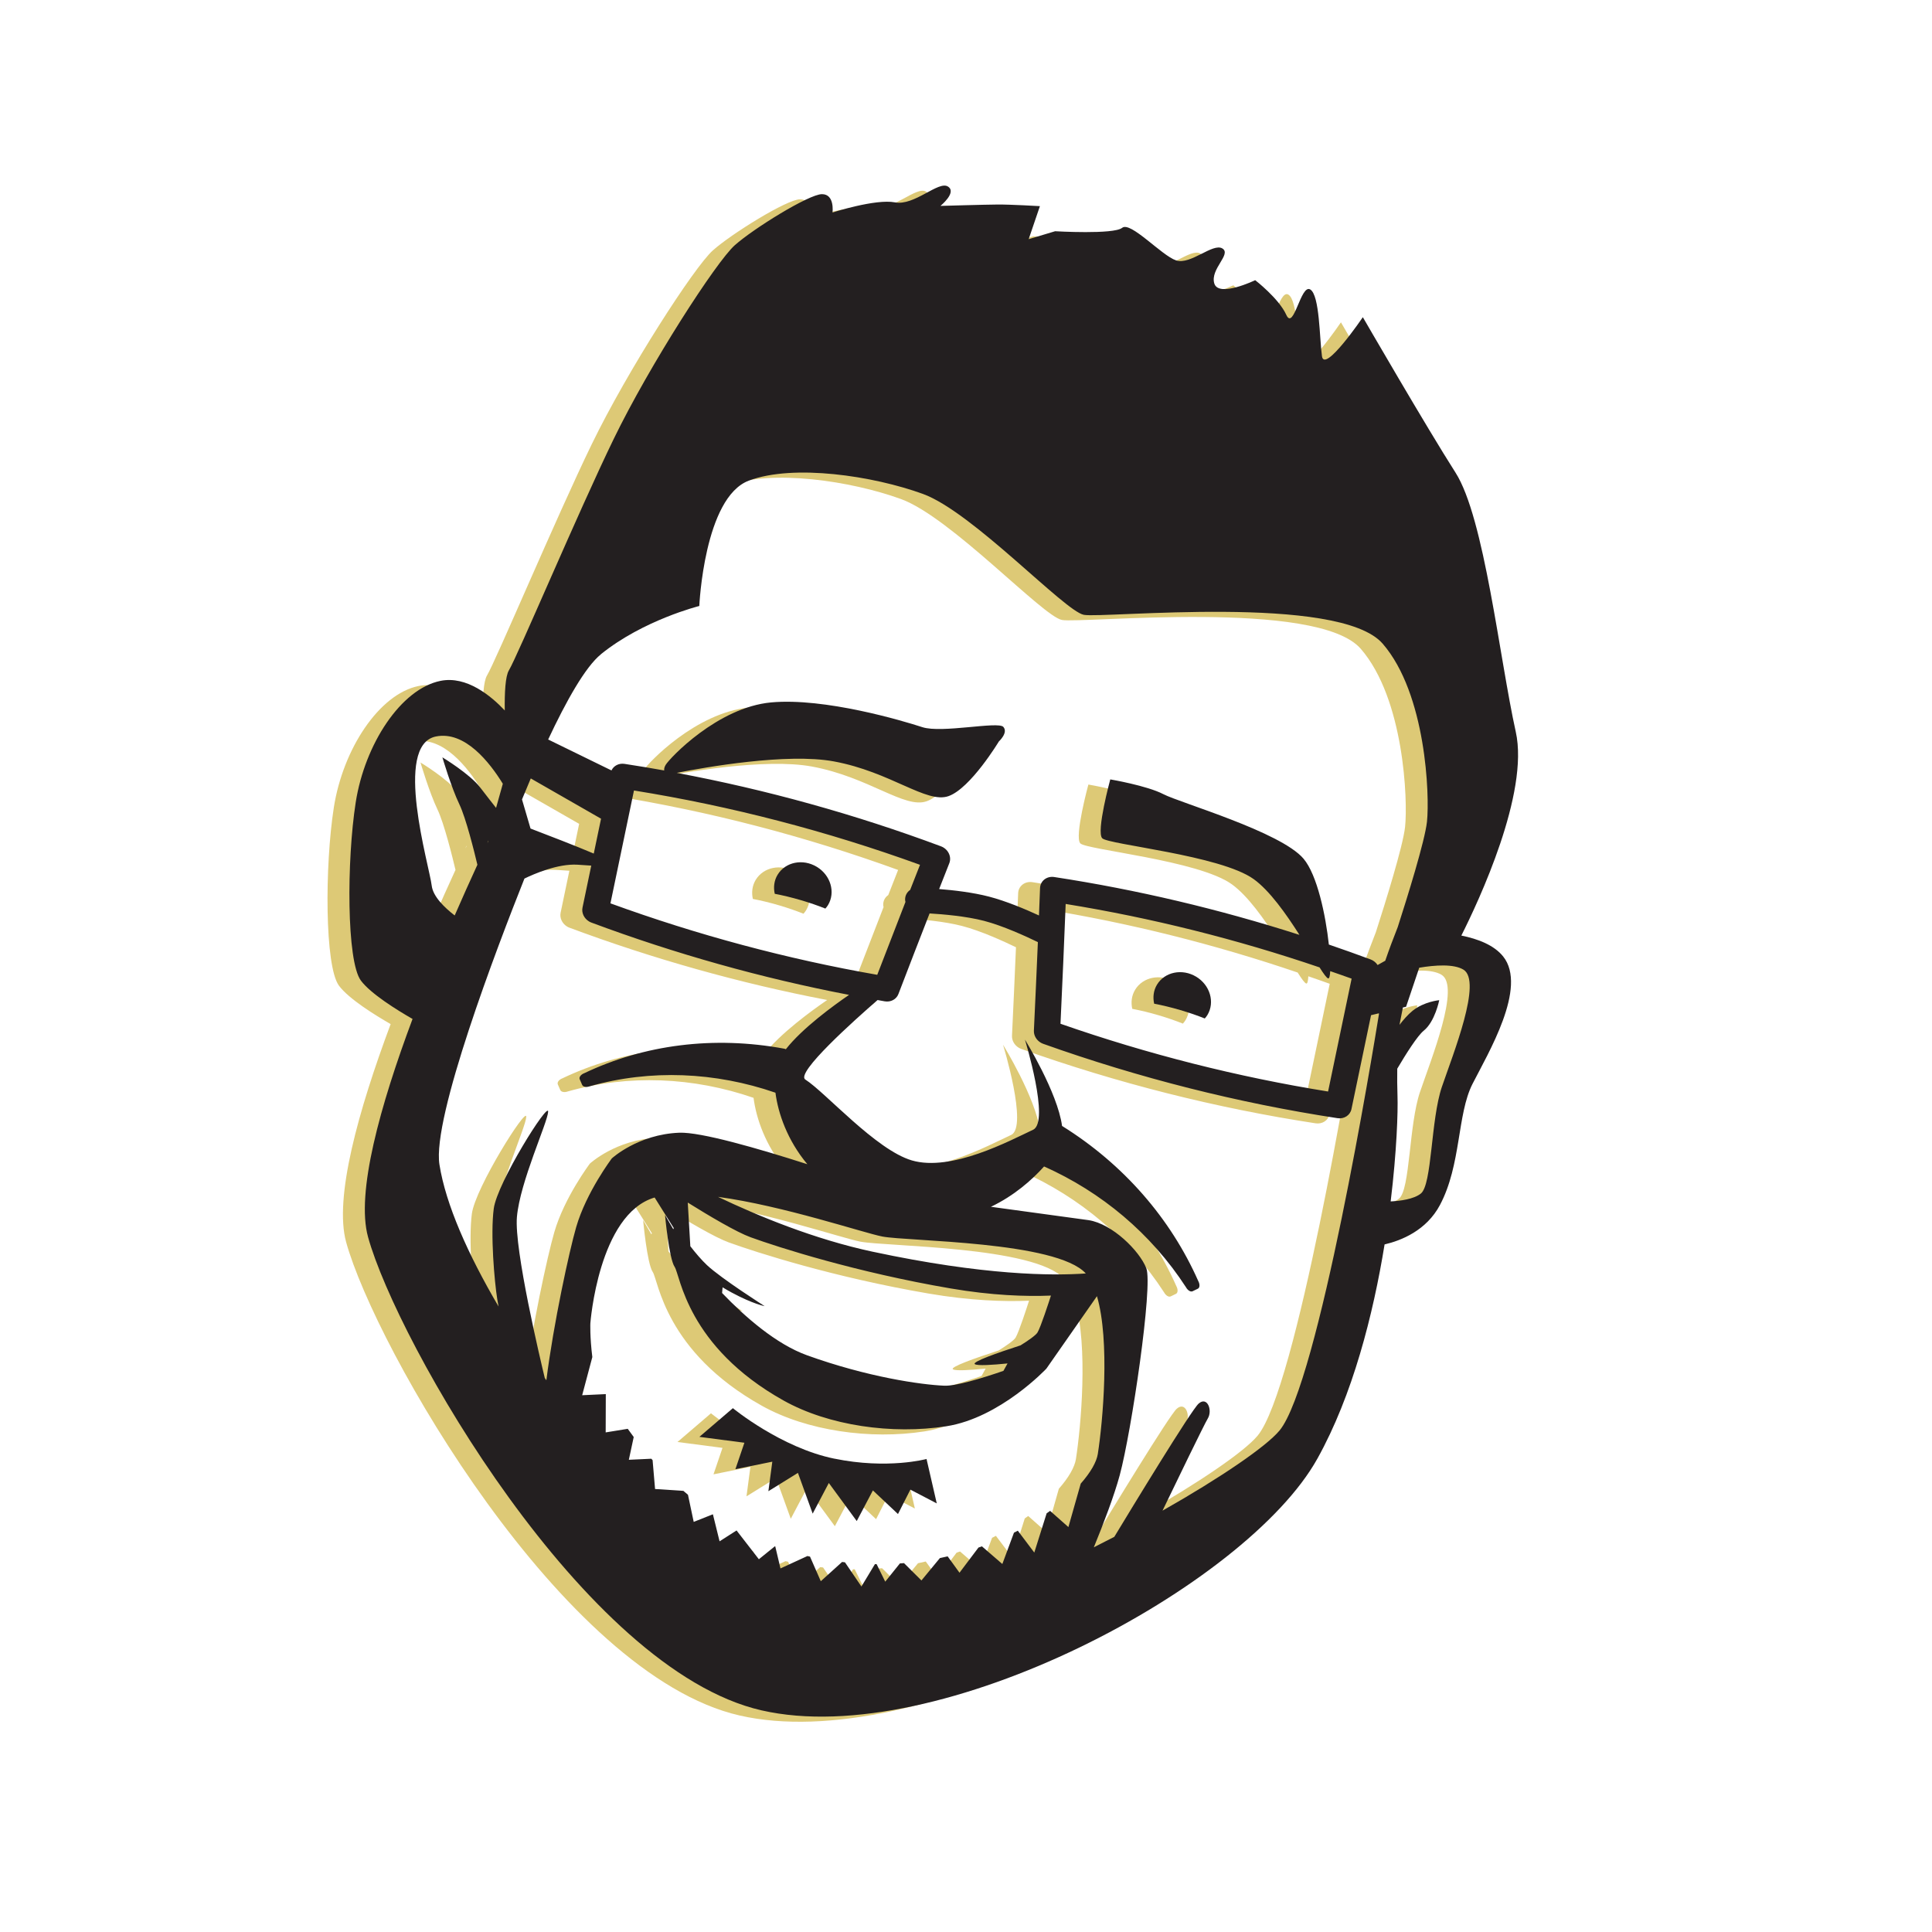 <?xml version="1.0" encoding="UTF-8"?>
<svg id="Layer_1" xmlns="http://www.w3.org/2000/svg" version="1.1" viewBox="0 0 1440 1440">
  <!-- Generator: Adobe Illustrator 29.5.1, SVG Export Plug-In . SVG Version: 2.1.0 Build 141)  -->
  <defs>
    <style>
      .st0 {
        fill: #231f20;
      }

      .st1 {
        fill: #ddc976;
      }
    </style>
  </defs>
  <g>
    <path class="st1" d="M965.51,1091.16c26.47-47.49,41.69-107.72,50.16-159.81,12.33-2.88,31.14-10.29,41.27-29.39,15.91-29.97,12.71-67.51,24.25-90.23,11.54-22.72,41.28-72.05,22.84-95.03-6.77-8.43-18.72-13.06-31.15-15.55,12.9-25.61,50.71-106.19,40.57-151.86-12.17-54.81-23.34-159.47-44.95-193.26-21.6-33.79-69.04-115.79-69.04-115.79,0,0-28.61,42.1-30.46,29.12-1.86-12.99-1.64-45.5-8.74-49.78s-12.32,31.15-17.86,18.91c-5.54-12.24-23.17-25.83-23.17-25.83,0,0-27.33,13.2-30.5,2.39-3.17-10.81,13.12-21.77,6.01-26.05s-23.65,12.45-34.43,8.92c-10.79-3.53-33.96-29.37-40.26-24.27-6.3,5.1-49.95,2.53-49.95,2.53l-19.71,5.92,8.38-24.62s-21.83-1.29-31.55-1.21c-9.73.07-42.59,1.03-42.59,1.03,0,0,12.61-10.2,5.5-14.49-7.1-4.28-24.96,14.63-39.42,11.85-14.46-2.78-46.53,7.56-46.53,7.56,0,0,1.82-13.74-7.91-13.67-9.73.07-50.98,25.65-64.9,38.04-13.92,12.38-63.51,89.31-90.26,144.4-26.75,55.09-71.57,161.6-78.13,172.49-2.64,4.38-3.27,16.72-3.07,29.89-10.13-10.76-28.42-26.03-47.93-22.06-29.44,5.99-56.38,47.12-63.16,90.51-6.78,43.39-6.86,118.51,3.85,132.88,7.33,9.83,26.88,21.93,38.5,28.6-24.11,64.46-42.28,129.61-33.17,162.54,21.66,78.34,160.81,322.43,293.19,352.77,132.38,30.33,361.5-92.69,414.32-187.47ZM1058.4,813.83c-8.38,24.62-7.27,72.77-15.67,79.57-5.3,4.29-15.63,5.55-22.53,5.9,4.52-37.25,5.51-66.85,5.09-78.73-.24-6.71-.27-13.56-.18-20.2,6.52-11.04,15.02-24.51,19.75-28.34,8.41-6.8,11.54-22.72,11.54-22.72,0,0-11.39,1.05-19.8,7.85-3.56,2.88-7.02,6.88-9.83,10.54.9-4.72,1.76-9.11,2.55-12.93l2.37-.57,9.8-29.09c11.81-1.98,25.66-2.95,32.93,1.43,14.21,8.56-7.63,62.66-16.01,87.28ZM777.96,677.58c63.93,10.37,127.4,26.25,189.24,47.29,3.08,4.86,5.33,7.98,6.44,8.2.84.16,1.34-1.88,1.51-5.41,5.32,1.85,10.65,3.67,15.95,5.6l-17.55,84.12c-67.39-10.84-134.41-27.8-199.44-50.5,1.47-31.27,2.77-61.22,3.86-89.3ZM431.59,491.43c31.52-25.51,73.31-35.93,73.31-35.93,0,0,3.58-80.93,36.95-93.45,33.38-12.52,92.55-3.57,129.64,9.89,37.09,13.45,105.55,87.35,120.01,90.14,14.47,2.78,190.34-15.84,222.73,21.49,32.39,37.32,35.12,113.15,33.04,132.67-1.53,14.39-14.88,57.1-21.79,78.57-3.44,8.72-6.62,17.17-9.1,24.47-.07.21-.12.4-.19.61l-5.73,3.21c-1.2-1.83-2.98-3.34-5.19-4.16-10.33-3.85-20.72-7.53-31.14-11.1-2.38-21.89-8.68-51.9-18.84-63.95-16.94-20.1-92.17-41.7-104.45-48.11-12.28-6.41-39.63-11.03-39.63-11.03,0,0-10.64,39.08-5.99,43.87,4.65,4.78,88.19,12.6,112.93,30.48,11.9,8.6,24.08,25.84,34.05,41.52-59.89-19.2-121.14-33.69-182.77-43.11-2.66-.41-5.29.24-7.29,1.79-1.99,1.55-3.18,3.87-3.27,6.42-.25,6.69-.52,13.53-.8,20.44-10.14-4.67-24.46-10.72-37.17-14.03-12.08-3.15-26.44-4.8-37.24-5.66,2.56-6.53,5.1-12.98,7.58-19.26.92-2.33.78-5-.4-7.38-1.18-2.38-3.28-4.26-5.82-5.21-64.12-23.91-130.21-42.21-196.95-54.74,21.02-4.14,82.19-15,117.08-8.55,42.61,7.87,69.1,31.76,85.57,25.86,16.47-5.9,37.46-40.72,37.46-40.72,0,0,7.18-6.55,3.32-10.86-3.86-4.31-46.01,4.91-60.39.2-14.38-4.71-72.77-22.1-112.65-18.44-39.87,3.66-75.58,41.48-78.64,46.56-1.02,1.69-1.22,3.05-1.09,4.16-9.84-1.76-19.69-3.41-29.56-4.91-4.24-.65-8.1,1.4-9.74,4.89l-47.18-23.06c13.33-28.43,27.62-54.05,39.35-63.54ZM346.96,632.3l.64-1.92.04.47c-.23.48-.45.96-.68,1.44ZM379.11,621.38l-6.36-21.69c2.09-5.11,4.28-10.35,6.54-15.66l52.37,30.01-5.42,25.99c-13.34-5.66-33.82-13.58-47.13-18.65ZM456.21,593.02c72.18,11.61,143.81,30.22,213.19,55.39-2.41,6.12-4.86,12.37-7.34,18.71-2.42,1.64-3.92,4.39-3.76,7.57.03.48.17.93.26,1.39-6.8,17.44-13.81,35.54-21.03,54.32-67.29-11.78-134.12-29.68-198.86-53.27l17.54-84.12ZM305.45,663.92c-1.77-14.92-28.81-104.65,3.08-111.15,21.7-4.42,40.26,19.49,49.92,35.23l-5.03,17.97c-2.2-2.78-6.49-8.22-11.83-15.2-7.78-10.17-28.18-22.46-28.18-22.46,0,0,6.5,22.17,12.66,35.02,4.95,10.32,11.17,35.52,13.43,45.04-5.31,11.56-11.04,24.28-16.92,37.79-7.62-5.88-16.17-14.14-17.13-22.23ZM311.22,871.87c-5.55-35.01,42.8-161.59,63.35-213.21,6.78-3.3,24.83-11.25,39.6-10.33,3.59.22,7.03.47,10.2.68l-6.52,31.27c-.83,3.99,1.2,8.13,4.83,10.32.57.34,1.17.64,1.81.87,62.51,23.31,126.99,41.39,192.03,53.88-11.42,7.82-34.8,24.79-47.12,40.51-.31-.12-.59-.27-.93-.36-52.95-9.86-104.85-2.96-149.32,18.23-2.53.94-4.05,3-3.38,4.52.6,1.39,1.21,2.78,1.81,4.17.67,1.52,3.18,1.98,5.61,1.08,45.42-12.85,93.63-10.71,138.46,4.76,1.99,15.38,8.83,35.42,23.78,53.31-37.1-11.9-79.46-24.1-95.45-23.48-30.85,1.19-50.28,19.15-50.28,19.15,0,0-19.01,25.12-26.58,51.24-5.11,17.63-16.91,71.92-22.22,114.12-.4-.56-.79-1.13-1.18-1.69-3.19-13.21-22.86-95.9-20.76-120.02,2.29-26.24,22.91-70.42,23.27-78.49.36-8.07-37.98,53.05-40.53,72.23-2.54,19.18.44,54.12,2.66,67.88.23,1.4.55,3.17.92,5.11-22.91-38.98-39.36-76.15-44.06-105.74ZM780.02,1142.03l-13.66-12.09c-.84.61-1.7,1.21-2.57,1.82l-9.21,29.25-12.29-16.29c-.95.49-1.89.99-2.86,1.47l-8.67,23.35-15.22-13.16c-.85.31-1.71.61-2.58.91l-14.13,18.75-8.83-12.19c-1.92.44-3.83.89-5.79,1.29l-13.75,16.67-12.99-12.92c-1.01.08-2.03.15-3.06.22l-10.94,13.6-6.42-13.06c-.42,0-.84,0-1.27,0l-10.05,16.67-12.27-18.03c-.71-.08-1.43-.18-2.15-.26l-15.87,14.34-8.04-18.34c-.64-.14-1.3-.27-1.94-.42l-20.07,9.23-3.89-16.43c-.08-.03-.16-.06-.25-.09l-11.96,9.68-16.63-21.46-12.66,8.1-4.97-20.15-14.31,5.67-4.27-20.2c-1.15-.97-2.3-1.94-3.42-2.92l-21.11-1.38-1.84-21.51c-.31-.36-.65-.71-.96-1.06l-16.75.78,3.64-16.97c-1.54-2.06-3.03-4.1-4.45-6.11l-16.45,2.67.09-28.54-17.61.83,7.57-28.44c-1.9-15.22-1.47-25.15-1.47-25.15,0,0,6.03-81.43,47.91-93.77l14.26,22.79-.35.85-6.17-10.59s2.95,32.43,7.16,38.62c4.21,6.19,9.06,59.32,81.26,99.67,33.69,18.83,81,25.39,121.17,19.17,40.17-6.22,74.65-42.96,74.65-42.96l37.7-54.01c9.8,33.48,4.43,93.29.63,117.63-.93,5.95-5.35,13.71-12.72,22.07l-9.21,32.42ZM766.99,969.48c-1.51,4.71-7.57,23.44-10.02,27.5-1.29,2.14-6.91,6.02-12.61,9.59-17.19,5.56-36.75,12.42-34.03,14.06,2.09,1.26,12.89.58,24.31-.57l-3.07,5.54c-17.03,5.85-35.71,11.42-44.14,11.05-17.42-.76-57.06-6.4-102.22-22.66-23.09-8.32-46.23-28.6-63.34-46.44l.39-4.22c2.39,1.44,4.73,2.79,6.95,3.98,15.77,8.47,24.41,10.05,24.41,10.05,0,0-32.23-20.46-43.04-30.61-4.09-3.84-8.49-9.05-12.37-14.05l-1.91-32.54c16.01,9.98,36.32,22.03,46.85,25.85,20.72,7.52,78.56,26.07,149.01,38.13,30.88,5.29,56.1,6.11,74.82,5.34ZM634.22,936.81c-43.57-9.31-85.56-26.67-115.36-40.9,48.27,6.52,108.59,26.88,122.49,29.56,18.97,3.65,129.76,3.39,151.62,27.52-24.84,1.78-75.91,1.52-158.76-16.19ZM937.26,1070.18c-9.94,11.88-43.6,34.95-87.11,59.61,10.08-20.91,31-64.14,33.77-68.73,3.66-6.08-.39-16.8-6.87-11.04-5.54,4.93-50.03,78.13-62.84,99.29-5.02,2.61-10.11,5.21-15.25,7.79,7.26-17.76,15.21-38.57,19.32-53.8,8.72-32.33,24.88-141.28,19.78-154.24-5.1-12.96-25.28-33.04-42.99-35.8l-72.8-9.96c17.06-8.14,30.41-19.78,39.6-30.05,42.69,18.99,79.75,49.91,105.76,90,1.28,2.34,3.47,3.71,4.93,3.01,1.32-.64,2.65-1.28,3.97-1.92,1.45-.7,1.59-3.29.25-5.74-20.5-46.3-55.42-86.88-101.5-115.56-3.38-25.07-27.67-64.34-27.67-64.34,0,0,18.78,61.22,6.08,67.18-17.36,8.15-60.88,31.51-90.39,22.85-26.81-7.87-64.41-50.74-79.36-60.26-7.59-4.83,36.83-44.49,53.84-59.27,1.79.31,3.58.67,5.37.97,4.46.75,8.64-1.49,10.15-5.42,7.98-20.81,15.75-40.89,23.24-60.09,9.94.58,27.21,2.04,40.59,5.52,14.14,3.68,31.33,11.58,40.12,15.85-.89,21.17-1.88,43.21-2.96,65.92-.17,3.59,1.82,7.04,5.01,8.96.61.37,1.26.68,1.95.93,71.38,25.44,145.18,44.09,219.34,55.42,4.95.76,9.42-2.15,10.39-6.76l14.61-70.01,5.82-1.4c.03.18.05.39.07.56-4.45,27.59-45.13,275.77-74.21,310.54Z"/>
    <path class="st1" d="M580.62,674.76c6.53,1.92,12.67,4.05,18.24,6.27.7-.8,1.39-1.62,1.95-2.56,5.75-9.53,2-22.33-8.38-28.58-10.37-6.25-23.44-3.59-29.19,5.94-2.63,4.36-3.18,9.4-2.11,14.19,6.06,1.15,12.65,2.73,19.48,4.74Z"/>
    <path class="st1" d="M863.41,756.67c6.53,1.92,12.67,4.05,18.24,6.27.7-.8,1.39-1.62,1.95-2.56,5.75-9.53,2-22.33-8.38-28.58-10.37-6.25-23.44-3.59-29.19,5.94-2.63,4.36-3.18,9.4-2.11,14.19,6.06,1.15,12.65,2.73,19.48,4.74Z"/>
    <path class="st1" d="M605.49,1091.02c-39.88-8.19-75.57-37.63-75.57-37.63l-24.96,21.39,33.55,4.38-6.71,19.72,27.51-5.6-2.92,22,22.02-13.66,10.99,30.38,12.04-22.84,20.81,28.38,12.04-22.84,18.69,17.6,9.24-18.19,19.67,10.27-7.62-33.11s-28.91,7.92-68.78-.27Z"/>
  </g>
  <g>
    <path class="st0" d="M981.83,1087.33c26.47-47.49,41.69-107.72,50.16-159.81,12.33-2.88,31.14-10.29,41.27-29.39,15.91-29.97,12.71-67.51,24.25-90.23,11.54-22.72,41.28-72.05,22.84-95.03-6.77-8.43-18.72-13.06-31.15-15.55,12.9-25.61,50.71-106.19,40.57-151.86-12.17-54.81-23.34-159.47-44.95-193.26-21.6-33.79-69.04-115.79-69.04-115.79,0,0-28.61,42.1-30.46,29.12-1.86-12.99-1.64-45.5-8.74-49.78s-12.32,31.15-17.86,18.91c-5.54-12.24-23.17-25.83-23.17-25.83,0,0-27.33,13.2-30.5,2.39-3.17-10.81,13.12-21.77,6.01-26.05s-23.65,12.45-34.43,8.92c-10.79-3.53-33.96-29.37-40.26-24.27-6.3,5.1-49.95,2.53-49.95,2.53l-19.71,5.92,8.38-24.62s-21.83-1.29-31.55-1.21c-9.73.07-42.59,1.03-42.59,1.03,0,0,12.61-10.2,5.5-14.49s-24.96,14.63-39.42,11.85c-14.46-2.78-46.53,7.56-46.53,7.56,0,0,1.82-13.74-7.91-13.67-9.73.07-50.98,25.65-64.9,38.04-13.92,12.38-63.51,89.31-90.26,144.4-26.75,55.09-71.57,161.6-78.13,172.49-2.64,4.38-3.27,16.72-3.07,29.89-10.13-10.76-28.42-26.03-47.93-22.06-29.44,5.99-56.38,47.12-63.16,90.51-6.78,43.39-6.86,118.51,3.85,132.88,7.33,9.83,26.88,21.93,38.5,28.6-24.11,64.46-42.28,129.61-33.17,162.54,21.66,78.34,160.81,322.43,293.19,352.77,132.38,30.33,361.5-92.69,414.32-187.47ZM1074.72,810c-8.38,24.62-7.27,72.77-15.67,79.57-5.3,4.29-15.63,5.55-22.53,5.9,4.52-37.25,5.51-66.85,5.09-78.73-.24-6.71-.27-13.56-.18-20.2,6.52-11.04,15.02-24.51,19.75-28.34,8.41-6.8,11.54-22.72,11.54-22.72,0,0-11.39,1.05-19.8,7.85-3.56,2.88-7.02,6.88-9.83,10.54.9-4.72,1.76-9.11,2.55-12.93l2.37-.57,9.8-29.09c11.81-1.98,25.66-2.95,32.93,1.43,14.21,8.56-7.63,62.66-16.01,87.28ZM794.28,673.75c63.93,10.37,127.4,26.25,189.24,47.29,3.08,4.86,5.33,7.98,6.44,8.2.84.16,1.34-1.88,1.51-5.41,5.32,1.85,10.65,3.67,15.95,5.6l-17.55,84.12c-67.39-10.84-134.41-27.8-199.44-50.5,1.47-31.27,2.77-61.22,3.86-89.3ZM447.91,487.6c31.52-25.51,73.31-35.93,73.31-35.93,0,0,3.58-80.93,36.95-93.45,33.38-12.52,92.55-3.57,129.64,9.89,37.09,13.45,105.55,87.35,120.01,90.14,14.47,2.78,190.34-15.84,222.73,21.49,32.39,37.32,35.12,113.15,33.04,132.67-1.53,14.39-14.88,57.1-21.79,78.57-3.44,8.72-6.62,17.17-9.1,24.47-.07.21-.12.4-.19.61l-5.73,3.21c-1.2-1.83-2.98-3.34-5.19-4.16-10.33-3.85-20.72-7.53-31.14-11.1-2.38-21.89-8.68-51.9-18.84-63.95-16.94-20.1-92.17-41.7-104.45-48.11-12.28-6.41-39.63-11.03-39.63-11.03,0,0-10.64,39.08-5.99,43.87,4.65,4.78,88.19,12.6,112.93,30.48,11.9,8.6,24.08,25.84,34.05,41.52-59.89-19.2-121.14-33.69-182.77-43.11-2.66-.41-5.29.24-7.29,1.79-1.99,1.55-3.18,3.87-3.27,6.42-.25,6.69-.52,13.53-.8,20.44-10.14-4.67-24.46-10.72-37.17-14.03-12.08-3.15-26.44-4.8-37.24-5.66,2.56-6.53,5.1-12.98,7.58-19.26.92-2.33.78-5-.4-7.38-1.18-2.38-3.28-4.26-5.82-5.21-64.12-23.91-130.21-42.21-196.95-54.74,21.02-4.14,82.19-15,117.08-8.55,42.61,7.87,69.1,31.76,85.57,25.86,16.47-5.9,37.46-40.72,37.46-40.72,0,0,7.18-6.55,3.32-10.86-3.86-4.31-46.01,4.91-60.39.2-14.38-4.71-72.77-22.1-112.65-18.44-39.87,3.66-75.58,41.48-78.64,46.56-1.02,1.69-1.22,3.05-1.09,4.16-9.84-1.76-19.69-3.41-29.56-4.91-4.24-.65-8.1,1.4-9.74,4.89l-47.18-23.06c13.33-28.43,27.62-54.05,39.35-63.54ZM363.28,628.46l.64-1.92.04.47c-.23.48-.45.96-.68,1.44ZM395.43,617.55l-6.36-21.69c2.09-5.11,4.28-10.35,6.54-15.66l52.37,30.01-5.42,25.99c-13.34-5.66-33.82-13.58-47.13-18.65ZM472.53,589.19c72.18,11.61,143.81,30.22,213.19,55.39-2.41,6.12-4.86,12.37-7.34,18.71-2.42,1.64-3.92,4.39-3.76,7.57.03.48.17.93.26,1.39-6.8,17.44-13.81,35.54-21.03,54.32-67.29-11.78-134.12-29.68-198.86-53.27l17.54-84.12ZM321.77,660.09c-1.77-14.92-28.81-104.65,3.08-111.15,21.7-4.42,40.26,19.49,49.92,35.23l-5.03,17.97c-2.2-2.78-6.49-8.22-11.83-15.2-7.78-10.17-28.18-22.46-28.18-22.46,0,0,6.5,22.17,12.66,35.02,4.95,10.32,11.17,35.52,13.43,45.04-5.31,11.56-11.04,24.28-16.92,37.79-7.62-5.88-16.17-14.14-17.13-22.23ZM327.54,868.04c-5.55-35.01,42.8-161.59,63.35-213.21,6.78-3.3,24.83-11.25,39.6-10.33,3.59.22,7.03.47,10.2.68l-6.52,31.27c-.83,3.99,1.2,8.13,4.83,10.32.57.34,1.17.64,1.81.87,62.51,23.31,126.99,41.39,192.03,53.88-11.42,7.82-34.8,24.79-47.12,40.51-.31-.12-.59-.27-.93-.36-52.95-9.86-104.85-2.96-149.32,18.23-2.53.94-4.05,3-3.38,4.52.6,1.39,1.21,2.78,1.81,4.17.67,1.52,3.18,1.98,5.61,1.08,45.42-12.85,93.63-10.71,138.46,4.76,1.99,15.38,8.83,35.42,23.78,53.31-37.1-11.9-79.46-24.1-95.45-23.48-30.85,1.19-50.28,19.15-50.28,19.15,0,0-19.01,25.12-26.58,51.24-5.11,17.63-16.91,71.92-22.22,114.12-.4-.56-.79-1.13-1.18-1.69-3.19-13.21-22.86-95.9-20.76-120.02,2.29-26.24,22.91-70.42,23.27-78.49.36-8.07-37.98,53.05-40.53,72.23-2.54,19.18.44,54.12,2.66,67.88.23,1.4.55,3.17.92,5.11-22.91-38.98-39.36-76.15-44.06-105.74ZM796.34,1138.2l-13.66-12.09c-.84.61-1.7,1.21-2.57,1.82l-9.21,29.25-12.29-16.29c-.95.49-1.89.99-2.86,1.47l-8.67,23.35-15.22-13.16c-.85.31-1.71.61-2.58.91l-14.13,18.75-8.83-12.19c-1.92.44-3.83.89-5.79,1.29l-13.75,16.67-12.99-12.92c-1.01.08-2.03.15-3.06.22l-10.94,13.6-6.42-13.06c-.42,0-.84,0-1.27,0l-10.05,16.67-12.27-18.03c-.71-.08-1.43-.18-2.15-.26l-15.87,14.34-8.04-18.34c-.64-.14-1.3-.27-1.94-.42l-20.07,9.23-3.89-16.43c-.08-.03-.16-.06-.25-.09l-11.96,9.68-16.63-21.46-12.66,8.1-4.97-20.15-14.31,5.67-4.27-20.2c-1.15-.97-2.3-1.94-3.42-2.92l-21.11-1.38-1.84-21.51c-.31-.36-.65-.71-.96-1.06l-16.75.78,3.64-16.97c-1.54-2.06-3.03-4.1-4.45-6.11l-16.45,2.67.09-28.54-17.61.83,7.57-28.44c-1.9-15.22-1.47-25.15-1.47-25.15,0,0,6.03-81.43,47.91-93.77l14.26,22.79-.35.85-6.17-10.59s2.95,32.43,7.16,38.62c4.21,6.19,9.06,59.32,81.26,99.67,33.69,18.83,81,25.39,121.17,19.17,40.17-6.22,74.65-42.96,74.65-42.96l37.7-54.01c9.8,33.48,4.43,93.29.63,117.63-.93,5.95-5.35,13.71-12.72,22.07l-9.21,32.42ZM783.31,965.65c-1.51,4.71-7.57,23.44-10.02,27.5-1.29,2.14-6.91,6.02-12.61,9.59-17.19,5.56-36.75,12.42-34.03,14.06,2.09,1.26,12.89.58,24.31-.57l-3.07,5.54c-17.03,5.85-35.71,11.42-44.14,11.05-17.42-.76-57.06-6.4-102.22-22.66-23.09-8.32-46.23-28.6-63.34-46.44l.39-4.22c2.39,1.44,4.73,2.79,6.95,3.98,15.77,8.47,24.41,10.05,24.41,10.05,0,0-32.23-20.46-43.04-30.61-4.09-3.84-8.49-9.05-12.37-14.05l-1.91-32.54c16.01,9.98,36.32,22.03,46.85,25.85,20.72,7.52,78.56,26.07,149.01,38.13,30.88,5.29,56.1,6.11,74.82,5.34ZM650.54,932.98c-43.57-9.31-85.56-26.67-115.36-40.9,48.27,6.52,108.59,26.88,122.49,29.56,18.97,3.65,129.76,3.39,151.62,27.52-24.84,1.78-75.91,1.52-158.76-16.19ZM953.58,1066.35c-9.94,11.88-43.6,34.95-87.11,59.61,10.08-20.91,31-64.14,33.77-68.73,3.66-6.08-.39-16.8-6.87-11.04-5.54,4.93-50.03,78.13-62.84,99.29-5.02,2.61-10.11,5.21-15.25,7.79,7.26-17.76,15.21-38.57,19.32-53.8,8.72-32.33,24.88-141.28,19.78-154.24-5.1-12.96-25.28-33.04-42.99-35.8l-72.8-9.96c17.06-8.14,30.41-19.78,39.6-30.05,42.69,18.99,79.75,49.91,105.76,90,1.28,2.34,3.47,3.71,4.93,3.01,1.32-.64,2.65-1.28,3.97-1.92,1.45-.7,1.59-3.29.25-5.74-20.5-46.3-55.42-86.88-101.5-115.56-3.38-25.07-27.67-64.34-27.67-64.34,0,0,18.78,61.22,6.08,67.18-17.36,8.15-60.88,31.51-90.39,22.85-26.81-7.87-64.41-50.74-79.36-60.26-7.59-4.83,36.83-44.49,53.84-59.27,1.79.31,3.58.67,5.37.97,4.46.75,8.64-1.49,10.15-5.42,7.98-20.81,15.75-40.89,23.24-60.09,9.94.58,27.21,2.04,40.59,5.52,14.14,3.68,31.33,11.58,40.12,15.85-.89,21.17-1.88,43.21-2.96,65.92-.17,3.59,1.82,7.04,5.01,8.96.61.37,1.26.68,1.95.93,71.38,25.44,145.18,44.09,219.34,55.42,4.95.76,9.42-2.15,10.39-6.76l14.61-70.01,5.82-1.4c.03.18.05.39.07.56-4.45,27.59-45.13,275.77-74.21,310.54Z"/>
    <path class="st0" d="M596.94,670.93c6.53,1.92,12.67,4.05,18.24,6.27.7-.8,1.39-1.62,1.95-2.56,5.75-9.53,2-22.33-8.38-28.58s-23.44-3.59-29.19,5.94c-2.63,4.36-3.18,9.4-2.11,14.19,6.06,1.15,12.65,2.73,19.48,4.74Z"/>
    <path class="st0" d="M879.73,752.84c6.53,1.92,12.67,4.05,18.24,6.27.7-.8,1.39-1.62,1.95-2.56,5.75-9.53,2-22.33-8.38-28.58s-23.44-3.59-29.19,5.94c-2.63,4.36-3.18,9.4-2.11,14.19,6.06,1.15,12.65,2.73,19.48,4.74Z"/>
    <path class="st0" d="M621.81,1087.19c-39.88-8.19-75.57-37.63-75.57-37.63l-24.96,21.39,33.55,4.38-6.71,19.72,27.51-5.6-2.92,22,22.02-13.66,10.99,30.38,12.04-22.84,20.81,28.38,12.04-22.84,18.69,17.6,9.24-18.19,19.67,10.27-7.62-33.11s-28.91,7.92-68.78-.27Z"/>
  </g>
</svg>